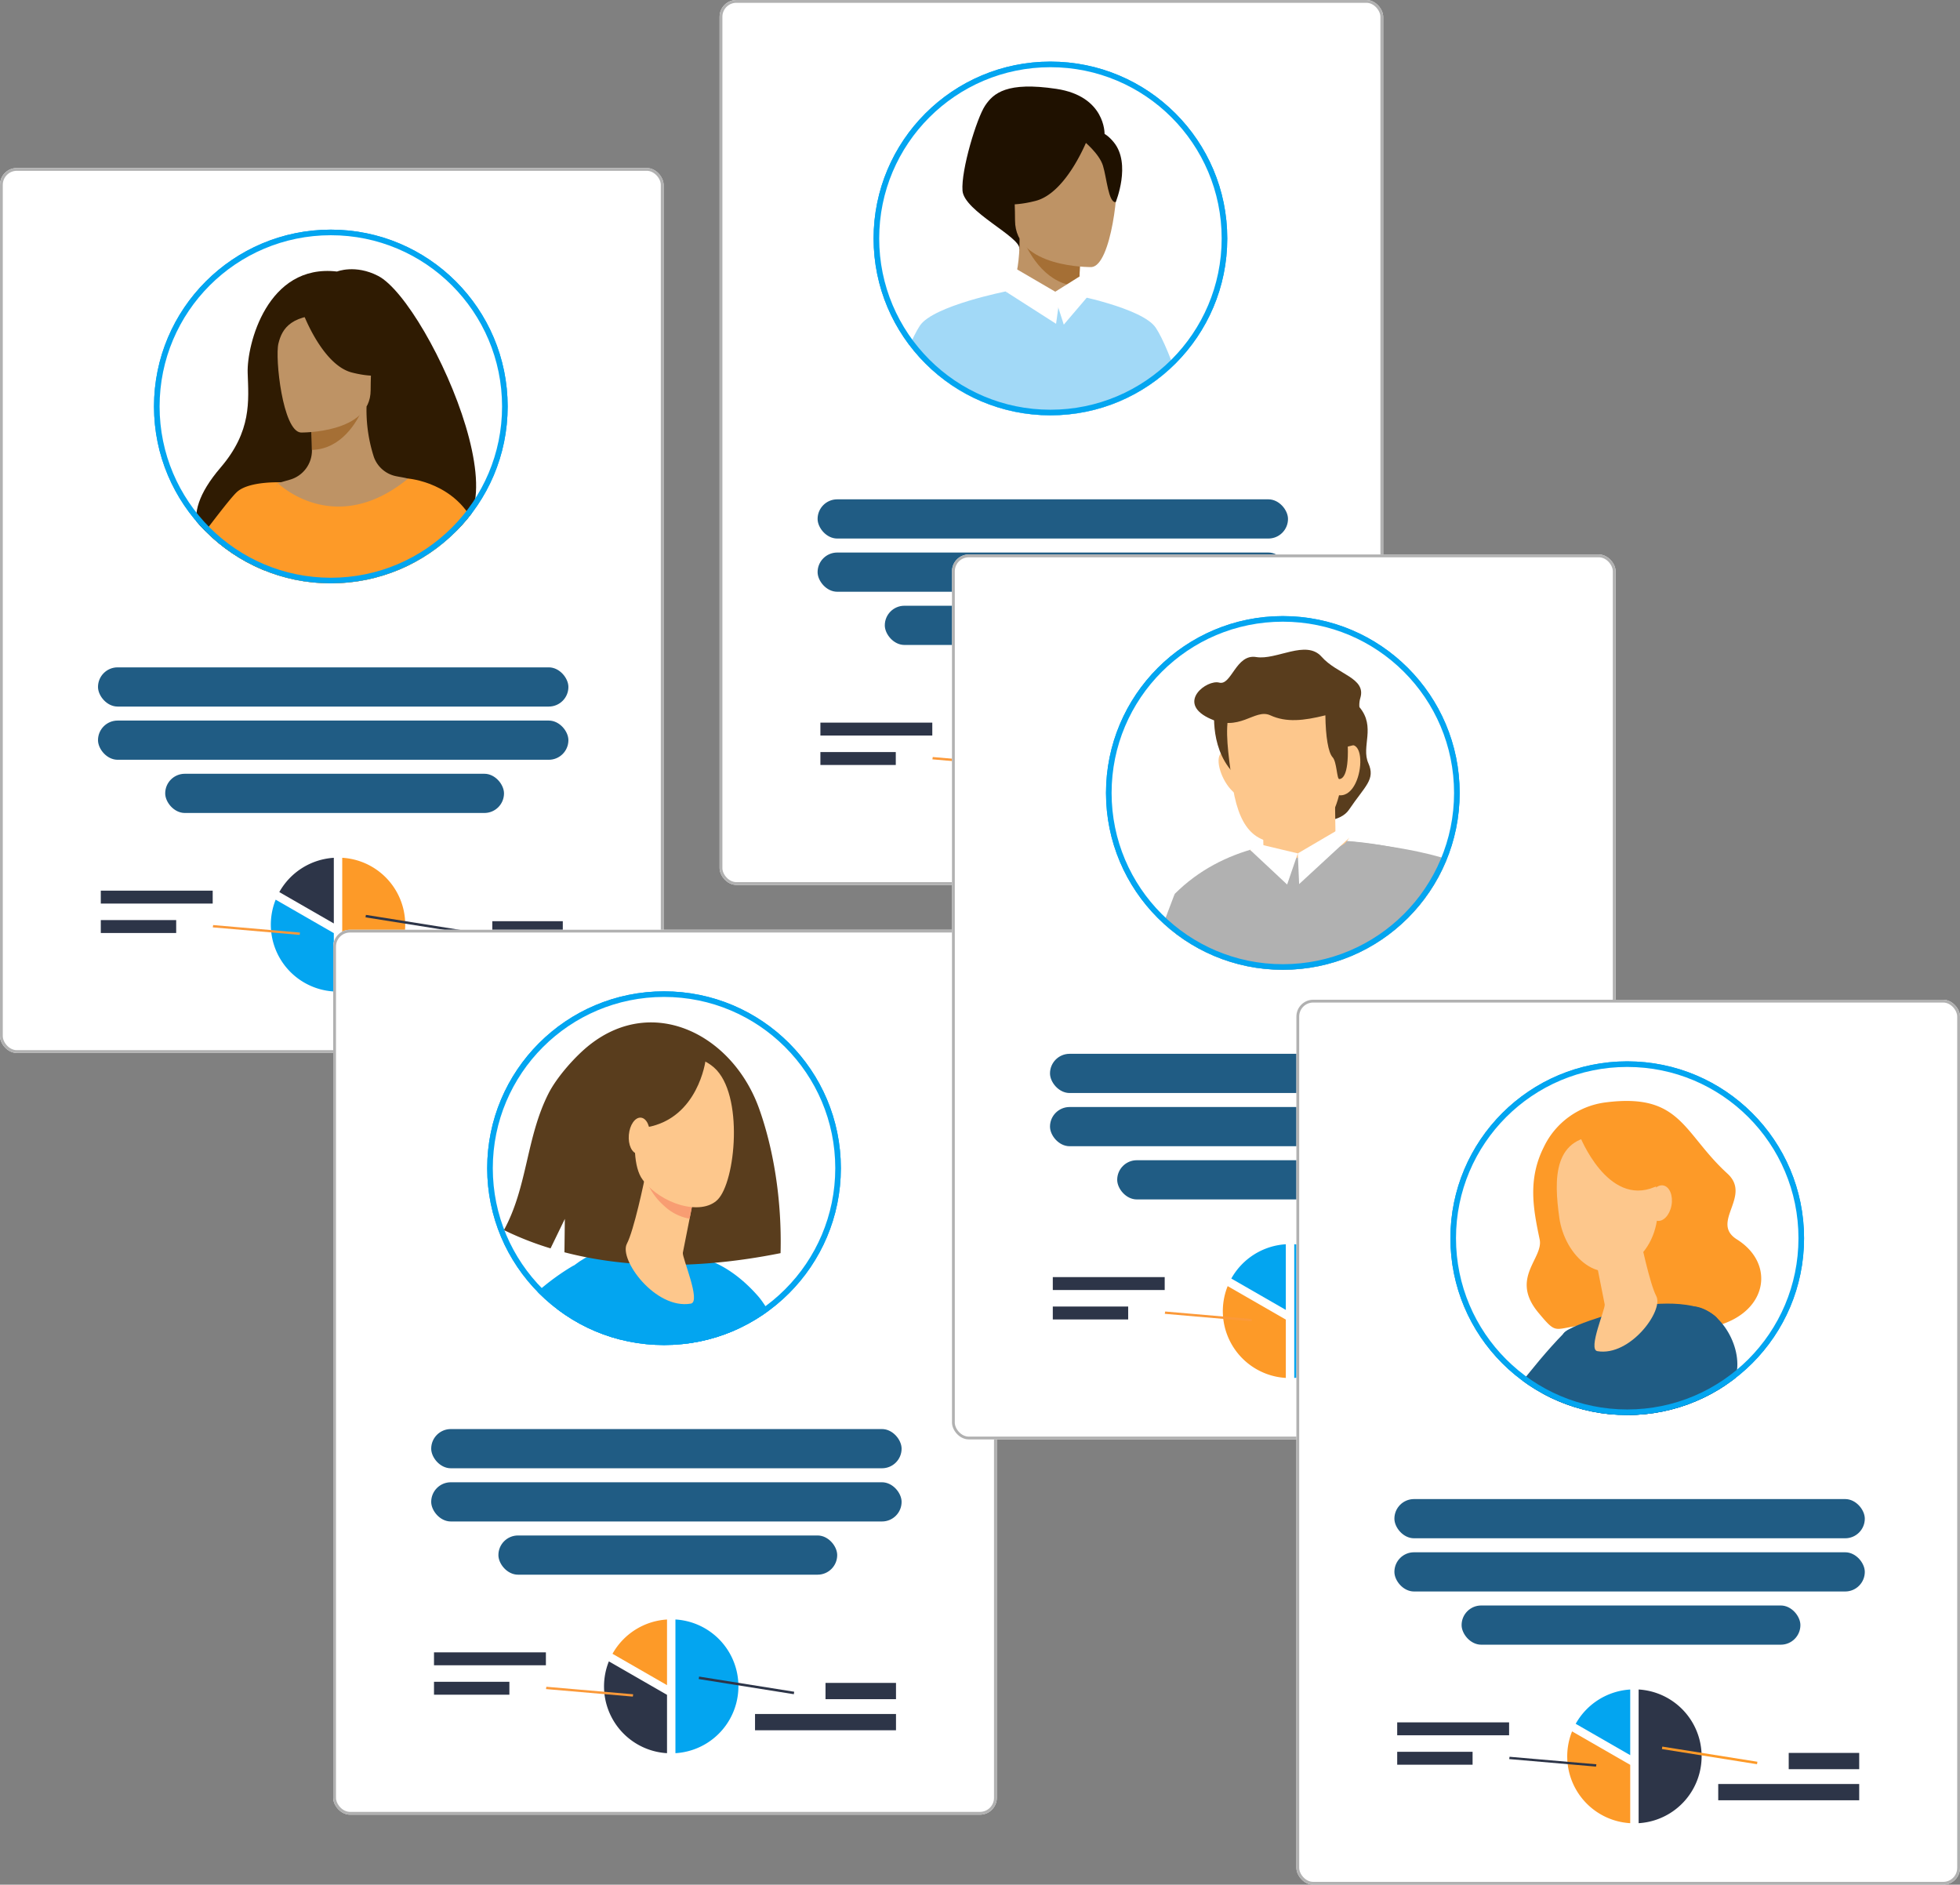 <svg xmlns="http://www.w3.org/2000/svg" xmlns:xlink="http://www.w3.org/1999/xlink" width="700" height="673" viewBox="0 0 700 673"><rect x="0" y="0" width="700" height="673" fill="#808080" stroke="none"/><defs><clipPath id="a"><circle cx="63.154" cy="63.154" r="63.154" fill="none"/></clipPath></defs><g transform="translate(-8160 -7538)"><g transform="translate(1 64)"><g transform="translate(8159 7534)" fill="#fff" stroke="#b1b1b1" stroke-width="1"><rect width="237" height="316" rx="6" stroke="none"/><rect x="0.5" y="0.5" width="236" height="315" rx="5.5" fill="none"/></g><g transform="translate(0 -4.918)"><g transform="translate(2)"><rect width="168" height="14" rx="7" transform="translate(8192 7717.226)" fill="#205c84"/><rect width="168" height="14" rx="7" transform="translate(8192 7736.226)" fill="#205c84"/><rect width="121" height="14" rx="7" transform="translate(8216 7755.226)" fill="#205c84"/></g><g transform="translate(8214 7560.918)"><g transform="translate(0)" fill="#fff" stroke="#03a5f0" stroke-width="1"><circle cx="63.154" cy="63.154" r="63.154" stroke="none"/><circle cx="63.154" cy="63.154" r="62.654" fill="none"/></g><g transform="translate(0)" clip-path="url(#a)"><g transform="translate(-36.713 14.138)"><path d="M1146.948,412.925c-8.16-4.233-14.7-1.572-14.7-1.572-24.965-2.932-32.249,26.183-31.91,36.2s1.48,20.778-9.668,33.794c-32.2,37.594,35.244,39.251,35.244,39.251.571-30.036,36.576-19.076,35-16.032C1207.07,515.644,1165.5,422.552,1146.948,412.925Z" transform="translate(-1030.171 -410.528)" fill="#2f1b02"/><path d="M1143.525,471.393s17.688,1.24,24.469,17.723,19.647,44.159,19.647,48.814,11.679,32.51-26.915,40.761c0,0-17.442-22.019-17.2-25.339,0,0,10.226-18.894,10.161-21.313-.121-4.575,4.5-8.094-16.651-29.253C1131.284,497.034,1143.525,471.393,1143.525,471.393Z" transform="translate(-1016.226 -396.659)" fill="#fd9a28"/><path d="M66.162,53.372a65.876,65.876,0,0,1-6.715,10.156C54.229,70.061,46.184,77.61,36.085,79.1a25.066,25.066,0,0,1-13.879-2.252l-.016,0C9.923,71.4.7,58.877.7,58.877a10.086,10.086,0,0,1,1.376-9.9S26.845,54.552,29.2,53.372,45.323,12.55,48.6,7.569,63.044,0,63.044,0Z" transform="translate(21.865 58.735) rotate(16)" fill="#fd9a28"/><path d="M1169.234,591.869c-8.739-19.6-14.086-25.223-13.066-31.3.76-4.527-2.312-84.408-2.312-84.408-1.037-.322-3.116-.609-4.252-.862a10.66,10.66,0,0,1-7.786-6.771,54.376,54.376,0,0,1-2.642-18.024l-1.12.221-18.821,3.727s.429,5.923.441,11.5v.14a10.823,10.823,0,0,1-7.812,10.467c-2.377.688-4.446,1.273-4.446,1.273s-6.911,19.732-8.232,40,12.568,29.076-.1,69.584C1086.143,628.785,1174.061,602.7,1169.234,591.869Z" transform="translate(-1026.559 -401.419)" fill="#be9365"/><path d="M1115.253,454.407s.427,5.923.44,11.5c10.533-.3,16.1-9.9,18.381-15.229Z" transform="translate(-1022.583 -401.378)" fill="#a56f35"/><path d="M1113.928,465.821s24.92.411,24.937-15.112,3.246-25.923-12.664-26.841-19.007,5-20.274,10.18S1107.447,465.315,1113.928,465.821Z" transform="translate(-1024.779 -407.509)" fill="#be9365"/><path d="M1113.139,424.127s6.823,18.211,17.295,20.9,15.012-.113,15.012-.113a29.65,29.65,0,0,1-9.7-17.517S1118.286,415.459,1113.139,424.127Z" transform="translate(-1023.062 -408.148)" fill="#2f1b02"/><path d="M1172.3,506.764a168.807,168.807,0,0,1,0,19.628c-.419,7.1-7.6,16.6-8.617,18.953-2.555,5.9-5.437,6.857-5.437,6.857l-22.3,5.465-7.838,1.919-24.723-7.385s-11.261-31.429-6.74-49.121a136.011,136.011,0,0,1,11.43-29.979s20.173,19.753,46.44-1.675Z" transform="translate(-1027.063 -396.652)" fill="#fd9a28"/></g></g><g transform="translate(0)" fill="none" stroke="#03a5f0" stroke-width="2"><circle cx="63.154" cy="63.154" r="63.154" stroke="none"/><circle cx="63.154" cy="63.154" r="62.154" fill="none"/></g></g><g transform="translate(8195 7785.226)"><g transform="translate(60.725)"><path d="M1026.307,114.45a23.911,23.911,0,0,1,0,47.738Z" transform="translate(-1000.807 -114.45)" fill="#fd9a28"/><path d="M1031.375,137.9l-19.47-11.2a24,24,0,0,1,19.47-12.244Z" transform="translate(-1008.879 -114.45)" fill="#2d3548"/><path d="M1032.462,135.983v20.834a23.9,23.9,0,0,1-20.766-32.784Z" transform="translate(-1009.966 -109.079)" fill="#03a5f0"/></g><g transform="translate(0 11.737)"><rect width="39.963" height="4.612" transform="translate(39.963 4.612) rotate(180)" fill="#2d3548"/><rect width="26.923" height="4.612" transform="translate(26.923 15.122) rotate(180)" fill="#2d3548"/><g transform="translate(39.997 12.284)"><path d="M1027.689,133.356l-31.006-2.684.135-.829,31.006,2.684Z" transform="translate(-996.683 -129.843)" fill="#fb9939"/></g></g><g transform="translate(94.541 20.387)"><rect width="50.346" height="5.81" transform="translate(70.459 19.17) rotate(180)" fill="#2d3548"/><rect width="25.173" height="5.81" transform="translate(70.459 8.068) rotate(180)" fill="#2d3548"/><g transform="translate(0 0)"><rect width="0.891" height="34.392" transform="translate(0 0.88) rotate(-80.947)" fill="#2d3548"/></g></g></g></g></g><g transform="translate(258 4)"><g transform="translate(8159 7534)" fill="#fff" stroke="#b1b1b1" stroke-width="1"><rect width="237" height="316" rx="6" stroke="none"/><rect x="0.5" y="0.5" width="236" height="315" rx="5.5" fill="none"/></g><g transform="translate(0 -4.918)"><g transform="translate(2)"><rect width="168" height="14" rx="7" transform="translate(8192 7717.226)" fill="#205c84"/><rect width="168" height="14" rx="7" transform="translate(8192 7736.226)" fill="#205c84"/><rect width="121" height="14" rx="7" transform="translate(8216 7755.226)" fill="#205c84"/></g><g transform="translate(8214 7560.918)"><g transform="translate(0)" fill="#fff" stroke="#03a5f0" stroke-width="1"><circle cx="63.154" cy="63.154" r="63.154" stroke="none"/><circle cx="63.154" cy="63.154" r="62.654" fill="none"/></g><g transform="translate(0)" clip-path="url(#a)"><g transform="translate(-12.711 8.902)"><g transform="translate(6.992)"><path d="M258.687,173.1s.38-13.447-17.224-16.086S218.995,158.52,216,163.043s-8.605,22.992-8.044,30.342,20.642,16.437,20.313,20.726S258.687,173.1,258.687,173.1Z" transform="translate(-170.483 -156.187)" fill="#1f1100"/><g transform="translate(47.151 14.278)"><path d="M244,213.976c-.281,1.837-5.273,4.817-15.943,1.984-10.226-2.716-11.453-6.072-11.451-8.286,0-2.621,4.444-6.154,4.387-22.288l1.227.244,20.614,4.113s-.469,6.535-.484,12.693C242.337,207.6,244.467,210.918,244,213.976Z" transform="translate(-210.293 -145.38)" fill="#be9365"/><path d="M240.262,189.629s-.469,6.535-.483,12.693c-11.536-.327-17.634-10.93-20.13-16.805Z" transform="translate(-207.721 -145.267)" fill="#a56f35"/><path d="M245.559,212.307s-27.295.454-27.313-16.675-3.554-28.6,13.871-29.619,20.819,5.52,22.2,11.235S252.657,211.747,245.559,212.307Z" transform="translate(-209.165 -162.114)" fill="#be9365"/><path d="M248.568,167.349s-7.472,20.094-18.94,23.065-16.443-.125-16.443-.125a32.76,32.76,0,0,0,10.621-19.33S242.932,157.785,248.568,167.349Z" transform="translate(-213.185 -163.868)" fill="#1f1100"/><path d="M231.355,168.131s5.581,4.486,6.941,8.848,1.973,13.34,4.569,13.035c0,0,5.631-13.657-.7-21.384C235.459,160.438,231.355,168.131,231.355,168.131Z" transform="translate(-197.823 -163.019)" fill="#1f1100"/></g><g transform="translate(28.732 72.421)"><path d="M380.659,258.15c-.823,55.41-.226,43.832-6.242,49.09-1.45,1.266-5.526,2.02-10.891,2.378-16.865,1.127-46.514-1.671-47.642-4.813-3.891-10.864-1.145-14.239-4.39-30.875-.338-1.768-.758-3.682-1.248-5.768-2.707-11.425-5.34-15.311,4.261-33.666,8.706-16.627,18.107-29.908,18.921-29.42,22.972,13.738,24.467,1.979,24.467,1.979S381.061,231.121,380.659,258.15Z" transform="translate(-307.741 -205.063)" fill="#a2d9f7"/><path d="M361.78,285.811c-16.865,1.127-46.514-1.672-47.641-4.813-3.891-10.864-1.145-14.239-4.39-30.875l7.911-18.144s-1.12,20.765,6.4,27.524,30.8,13.048,34.456,18.7A20.749,20.749,0,0,1,361.78,285.811Z" transform="translate(-305.995 -181.256)" fill="#7acdfa"/><g transform="translate(59.387 25.87)"><path d="M1095.154,157.953s4.38-12.069,10.81-13.793,21.952-3.416,22.892-1.377-9.406,2.63-9.406,2.63,11.765-.94,12.549.706-9.727,3.523-9.727,3.523,9.4-1.726,9.718,0-8.778,3.3-8.778,3.3,6.748-.784,7.524,1.566-20.187,1.568-20.187,1.568l-3.482,6.9Z" transform="translate(-1039.821 -138.377)" fill="#be9365"/><path d="M1122.824,145.3l15.727,41.629,25.516-34.487,13.852,3.411s-17.344,70.715-37.384,73.281c-17.712,2.269-32.513-31.1-32.513-31.1Z" transform="translate(-1108.023 -135.842)" fill="#a2d9f7"/><path d="M1104.941,150.491s8.935-12.07,13.011-10.5-3.069,3.761-3.258,6.739" transform="translate(-1043.965 -139.848)" fill="#be9365"/></g><path d="M292.489,197.57s25.688,4.856,30.447,12.029c10.381,15.65,30.756,94.438,18.378,103.133-13.939,9.793-39.128-13.343-39.128-13.343s-2.293,1.8,0-1.95,12.252-8.86,13.971-10.592c.069-.069.018-.163,0-.93.3-3.831-11.557-34.588-9.644-39.189C312.893,231.374,292.489,197.57,292.489,197.57Z" transform="translate(-245.169 -195.878)" fill="#a2d9f7"/></g><path d="M-8607.56-1276.26l11.216-7.036,1.246,8.073-8.808,10.339Z" transform="translate(8677.547 1349.91)" fill="#fff"/><g transform="translate(0 73.053)"><g transform="translate(64.039 99.793)"><path d="M338.3,254.271s5.04,4.38,6.477,4.733a3.944,3.944,0,0,0,2.249.025l-3.674-4.335Z" transform="translate(-314.659 -249.01)" fill="#be9365"/><path d="M337.234,251.541,350,254.86A2.121,2.121,0,0,1,348.224,256a28.142,28.142,0,0,1-5.322-.369Z" transform="translate(-315.593 -251.443)" fill="#be9365"/><path d="M325.706,258.675s18.221-8.166,21.641-7.088,12.193,5.758,13.569,7.729-7.184-.246-9.858-.414c-1.731-.11-5.75,2.285-7.746,3.44-8.4,4.856-14.228,4.425-14.228,4.425Z" transform="translate(-325.706 -251.489)" fill="#be9365"/></g><path d="M345.942,197.3s-26.446,5.166-31.205,12.339c-10.382,15.65-30.756,94.438-18.379,103.133,13.939,9.793,63.442,2.561,63.442,2.561s1.648-7.756-.645-11.508-39.538-9.814-41.257-11.546,15.255-40.718,13.263-45.51C324.78,231.413,345.942,197.3,345.942,197.3Z" transform="translate(-292.489 -197.3)" fill="#a2d9f7"/></g><path d="M-8616.78-1275.919l3.355-8.322,16.141,9.422-1.452,10.448Z" transform="translate(8669.624 1349.097)" fill="#fff"/></g></g></g><g transform="translate(0)" fill="none" stroke="#03a5f0" stroke-width="2"><circle cx="63.154" cy="63.154" r="63.154" stroke="none"/><circle cx="63.154" cy="63.154" r="62.154" fill="none"/></g></g><g transform="translate(8195 7785.226)"><g transform="translate(60.725)"><path d="M1026.307,114.45a23.911,23.911,0,0,1,0,47.738Z" transform="translate(-1000.807 -114.45)" fill="#03a5f0"/><path d="M1031.375,137.9l-19.47-11.2a24,24,0,0,1,19.47-12.244Z" transform="translate(-1008.879 -114.45)" fill="#fd9a28"/><path d="M1032.462,135.983v20.834a23.9,23.9,0,0,1-20.766-32.784Z" transform="translate(-1009.966 -109.079)" fill="#2d3548"/></g><g transform="translate(0 11.737)"><rect width="39.963" height="4.612" transform="translate(39.963 4.612) rotate(180)" fill="#2d3548"/><rect width="26.923" height="4.612" transform="translate(26.923 15.122) rotate(180)" fill="#2d3548"/><g transform="translate(39.997 12.284)"><path d="M1027.689,133.356l-31.006-2.684.135-.829,31.006,2.684Z" transform="translate(-996.683 -129.843)" fill="#fb9939"/></g></g><g transform="translate(94.541 20.387)"><rect width="50.346" height="5.81" transform="translate(70.459 19.17) rotate(180)" fill="#2d3548"/><rect width="25.173" height="5.81" transform="translate(70.459 8.068) rotate(180)" fill="#2d3548"/><g transform="translate(0 0)"><rect width="0.891" height="34.392" transform="translate(0 0.88) rotate(-80.947)" fill="#2d3548"/></g></g></g></g></g><g transform="translate(120 336)"><g transform="translate(8159 7534)" fill="#fff" stroke="#b1b1b1" stroke-width="1"><rect width="237" height="316" rx="6" stroke="none"/><rect x="0.5" y="0.5" width="236" height="315" rx="5.5" fill="none"/></g><g transform="translate(0 -4.918)"><g transform="translate(2)"><rect width="168" height="14" rx="7" transform="translate(8192 7717.226)" fill="#205c84"/><rect width="168" height="14" rx="7" transform="translate(8192 7736.226)" fill="#205c84"/><rect width="121" height="14" rx="7" transform="translate(8216 7755.226)" fill="#205c84"/></g><g transform="translate(8214 7560.918)"><g transform="translate(0)" fill="#fff" stroke="#03a5f0" stroke-width="1"><circle cx="63.154" cy="63.154" r="63.154" stroke="none"/><circle cx="63.154" cy="63.154" r="62.654" fill="none"/></g><g transform="translate(0)" clip-path="url(#a)"><path d="M617.62,138.477s-14.026,1.6-22.414,10.762,7.207,82.823,8.731,94.485-14.586,43.942-14.586,43.942,69.067,10.933,83.3,1.489c0,0-6.691-90.142-8.217-98.473s-14.237-42.21-17.289-45.543S617.62,138.477,617.62,138.477Z" transform="translate(-567.432 -48.374)" fill="#03a5f0"/><path d="M24.048,94.483S16.077,89.917,10.175,76.1C4.562,62.979,0,1.764,0,1.764L28.547,0l7.939,31.741A56.207,56.207,0,0,1,30.72,87.448C27.588,91.754,25.952,95.722,24.048,94.483Z" transform="matrix(-0.951, 0.309, -0.309, -0.951, 129.986, 178.133)" fill="#03a5f0"/><g transform="translate(-6.117 4.138)"><path d="M97.729,38.113c-4.211-27.439-29.035-47.169-55-33.854-5.837,2.994-13.743,9.07-17.777,14.247C14.049,32.5,11.262,49.784,0,63.371A111.346,111.346,0,0,0,15.1,72.96l7.013-9.352L19.7,75.278C37.126,83.618,61.742,90.5,95.41,90.306,99.641,71.244,99.973,52.751,97.729,38.113Z" transform="translate(0 18.909) rotate(-11)" fill="#593d1d"/><path d="M610.548,124.413s-.11.626-.306,1.692c-.946,5.108-4.587,22.056-7.047,26.717-2.972,5.63,10.176,23.589,22.832,21.4,3.767-.651-3.184-16.5-2.851-18.18.641-3.213,1.508-7.6,2.395-12.093.5-2.536,1.008-5.108,1.483-7.523,1.354-6.867,2.458-12.484,2.458-12.484Z" transform="translate(-547.184 -66.845)" fill="#fdc78c"/><path d="M603.342,126.1c.2-1.066.308-1.692.308-1.692l18.964-.473s-1.1,5.616-2.458,12.484c-.473,2.4-.976,4.959-1.475,7.481a17.756,17.756,0,0,1-9.054-4.55,23.968,23.968,0,0,1-6.858-10.222C603,127.932,603.2,126.9,603.342,126.1Z" transform="translate(-540.286 -66.845)" fill="#f89d72"/><g transform="translate(51.895 25.03) rotate(-13)"><path d="M10.2,3.176C9.738,2.8-3.546,29.232.914,39.3S18.323,56.623,25.347,52.323C33.115,47.566,43.1,17.679,34.786,6.037S10.2,3.176,10.2,3.176Z" transform="translate(0 0)" fill="#fdc78c"/></g><path d="M.142,42.1S.957,21.35,18.977,16.528,32.889,0,32.889,0s16.526,1.255,4.127,19.109S7.81,45.519,3.388,44.54.142,42.1.142,42.1Z" transform="matrix(-0.996, -0.087, 0.087, -0.996, 80.572, 62.521)" fill="#593d1d"/><path d="M7.641,7.425c-1.108,3.4-3.6,5.641-5.564,5S-.581,8.512.528,5.109s3.6-5.64,5.565-5S8.75,4.024,7.641,7.425Z" transform="translate(55.043 42.23) rotate(-13)" fill="#fdc78c"/></g><path d="M637.5,142.709s-18.211,10.341-24.114,24.154c-5.613,13.125,24.114,69.774,24.114,69.774l26.75-9.564-13.059-22.992a56.208,56.208,0,0,0-5.766-55.707C642.289,144.069,639.4,141.469,637.5,142.709Z" transform="translate(-607.152 -44.506)" fill="#03a5f0"/></g><g transform="translate(0)" fill="none" stroke="#03a5f0" stroke-width="2"><circle cx="63.154" cy="63.154" r="63.154" stroke="none"/><circle cx="63.154" cy="63.154" r="62.154" fill="none"/></g></g><g transform="translate(8195 7785.226)"><g transform="translate(60.725)"><path d="M1026.307,114.45a23.911,23.911,0,0,1,0,47.738Z" transform="translate(-1000.807 -114.45)" fill="#03a5f0"/><path d="M1031.375,137.9l-19.47-11.2a24,24,0,0,1,19.47-12.244Z" transform="translate(-1008.879 -114.45)" fill="#fd9a28"/><path d="M1032.462,135.983v20.834a23.9,23.9,0,0,1-20.766-32.784Z" transform="translate(-1009.966 -109.079)" fill="#2d3548"/></g><g transform="translate(0 11.737)"><rect width="39.963" height="4.612" transform="translate(39.963 4.612) rotate(180)" fill="#2d3548"/><rect width="26.923" height="4.612" transform="translate(26.923 15.122) rotate(180)" fill="#2d3548"/><g transform="translate(39.997 12.284)"><path d="M1027.689,133.356l-31.006-2.684.135-.829,31.006,2.684Z" transform="translate(-996.683 -129.843)" fill="#fb9939"/></g></g><g transform="translate(94.541 20.387)"><rect width="50.346" height="5.81" transform="translate(70.459 19.17) rotate(180)" fill="#2d3548"/><rect width="25.173" height="5.81" transform="translate(70.459 8.068) rotate(180)" fill="#2d3548"/><g transform="translate(0 0)"><rect width="0.891" height="34.392" transform="translate(0 0.88) rotate(-80.947)" fill="#2d3548"/></g></g></g></g></g><g transform="translate(341 202)"><g transform="translate(8159 7534)" fill="#fff" stroke="#b1b1b1" stroke-width="1"><rect width="237" height="316" rx="6" stroke="none"/><rect x="0.5" y="0.5" width="236" height="315" rx="5.5" fill="none"/></g><g transform="translate(0 -4.918)"><g transform="translate(2)"><rect width="168" height="14" rx="7" transform="translate(8192 7717.226)" fill="#205c84"/><rect width="168" height="14" rx="7" transform="translate(8192 7736.226)" fill="#205c84"/><rect width="121" height="14" rx="7" transform="translate(8216 7755.226)" fill="#205c84"/></g><g transform="translate(8214 7560.918)"><g transform="translate(0)" fill="#fff" stroke="#03a5f0" stroke-width="1"><circle cx="63.154" cy="63.154" r="63.154" stroke="none"/><circle cx="63.154" cy="63.154" r="62.654" fill="none"/></g><g transform="translate(0)" clip-path="url(#a)"><g transform="translate(-9467 -7847)"><g transform="translate(9406.868 7859)"><path d="M1135.485,159.456s-4.789-13.2-11.82-15.081-24-3.735-25.028-1.506,10.283,2.875,10.283,2.875-12.863-1.028-13.72.772,10.635,3.852,10.635,3.852-10.282-1.887-10.625,0,9.6,3.6,9.6,3.6-7.378-.857-8.226,1.713,22.072,1.715,22.072,1.715l3.807,7.541Z" transform="translate(-1095.154 -61.162)" fill="#fdc78c"/><path d="M1155.126,120.082c-14.534-8.782-3.62,21.055,5.588,13.521" transform="translate(-1047.721 -82.146)" fill="#fdc78c"/><path d="M1147.507,109.724s-2.415,14.4,6.378,24.027c9.7,16.907,35.724,21.937,41.515,13.358s9.533-10.747,6.9-16.638,2.794-12.894-3.177-20" transform="translate(-1048.483 -89.969)" fill="#593d1d"/><path d="M1139.747,154.865s-2.208,96.029,12.137,131.487H1241.9c-1.01-75.858-7.5-143.73-7.5-143.73S1174.135,120.476,1139.747,154.865Z" transform="translate(-1055.1 -67.635)" fill="#b1b1b1"/><path d="M1189.353,134.826c-2.369,4.393-6.836,3.277-18.866,7.177-8.2-6.887-14.5-.08-16.541-3.046C1165.778,135.249,1178.224,134.382,1189.353,134.826Z" transform="translate(-1042.437 -67.555)" fill="#fdc78c"/><path d="M1168.261,145.3l-17.2,45.515-27.9-37.706-15.145,3.729s18.963,77.316,40.873,80.121c19.365,2.481,35.548-34.007,35.548-34.007Z" transform="translate(-1083.615 -58.069)" fill="#b1b1b1"/><path d="M1182.265,127.534l.311,21.118-2.413,1.779a166.408,166.408,0,0,0-23.336.283h0l-.618-27.043Z" transform="translate(-1040.408 -77.464)" fill="#fdc78c"/><path d="M1167.619,104.865c12.865-1.326,24.4,5.844,23.638,29.01s-10.407,29.216-21.01,29.569-16.7-4.859-18.973-22.773S1145.834,107.11,1167.619,104.865Z" transform="translate(-1046.279 -94.462)" fill="#fdc78c"/><path d="M1171.435,120.2c11.485-12.509,9.387,19.192-1.566,14.546" transform="translate(-1028.159 -83.214)" fill="#fdc78c"/><path d="M1198.306,133.9c.3,10.786-2.122,11.536-3.032,11.615s-.856-6.136-2.4-7.8-2.49-7.4-2.578-14.97c-7.759,1.931-13.964,2.617-19.656,0s-11,6.479-22.218.871-.421-13.732,3.958-12.552,5.95-10.343,13.2-9.129,17.832-6.4,23.382-.091,16.012,7.505,13.813,14.714S1209.677,131.6,1198.306,133.9Z" transform="translate(-1051.816 -99.308)" fill="#593d1d"/><path d="M1120.539,151.484s-9.77-13.2-14.225-11.482,3.355,4.112,3.562,7.369" transform="translate(-1086.378 -62.957)" fill="#fdc78c"/><path d="M1162.976,141.489l.476,10.96,17.8-16.428-4.462-2.632Z" transform="translate(-1034.339 -68.75)" fill="#fff"/><path d="M1157.73,135.984l13.342,3.177-3.812,11.119-13.314-12.456Z" transform="translate(-1042.436 -66.422)" fill="#fff"/></g><g transform="translate(9509.54 7927.461)"><g transform="translate(0 127.364)"><path d="M348.641,254.271s-5.975,5.192-7.677,5.611a4.675,4.675,0,0,1-2.666.029l4.355-5.138Z" transform="translate(-334.749 -248.035)" fill="#fdc78c"/><path d="M352.366,251.541l-15.132,3.934a2.514,2.514,0,0,0,2.1,1.354,33.361,33.361,0,0,0,6.309-.437Z" transform="translate(-336.106 -251.425)" fill="#fdc78c"/><path d="M367.619,260.007s-21.6-9.68-25.653-8.4-14.453,6.826-16.084,9.162,8.516-.291,11.685-.491c2.052-.13,6.816,2.708,9.181,4.078,9.954,5.757,16.865,5.245,16.865,5.245Z" transform="translate(-325.706 -251.489)" fill="#fdc78c"/></g><path d="M299.5,197.7s40.093,3.53,45.734,12.593c12.306,19.776,37.812,121.967,23.14,132.954-16.523,12.375-75.2,3.236-75.2,3.236s-1.953-9.8.765-14.542,46.867-12.4,48.9-14.589-18.082-51.45-15.721-57.506C334.681,240.44,299.5,197.7,299.5,197.7Z" transform="translate(-255.134 -197.695)" fill="#b1b1b1"/></g></g></g><g transform="translate(0)" fill="none" stroke="#03a5f0" stroke-width="2"><circle cx="63.154" cy="63.154" r="63.154" stroke="none"/><circle cx="63.154" cy="63.154" r="62.154" fill="none"/></g></g><g transform="translate(8195 7785.226)"><g transform="translate(60.725)"><path d="M1026.307,114.45a23.911,23.911,0,0,1,0,47.738Z" transform="translate(-1000.807 -114.45)" fill="#03a5f0"/><path d="M1031.375,137.9l-19.47-11.2a24,24,0,0,1,19.47-12.244Z" transform="translate(-1008.879 -114.45)" fill="#03a5f0"/><path d="M1032.462,135.983v20.834a23.9,23.9,0,0,1-20.766-32.784Z" transform="translate(-1009.966 -109.079)" fill="#fd9a28"/></g><g transform="translate(0 11.737)"><rect width="39.963" height="4.612" transform="translate(39.963 4.612) rotate(180)" fill="#2d3548"/><rect width="26.923" height="4.612" transform="translate(26.923 15.122) rotate(180)" fill="#2d3548"/><g transform="translate(39.997 12.284)"><path d="M1027.689,133.356l-31.006-2.684.135-.829,31.006,2.684Z" transform="translate(-996.683 -129.843)" fill="#fb9939"/></g></g><g transform="translate(94.541 20.387)"><rect width="50.346" height="5.81" transform="translate(70.459 19.17) rotate(180)" fill="#2d3548"/><rect width="25.173" height="5.81" transform="translate(70.459 8.068) rotate(180)" fill="#2d3548"/><g transform="translate(0 0)"><rect width="0.891" height="34.392" transform="translate(0 0.88) rotate(-80.947)" fill="#2d3548"/></g></g></g></g></g><g transform="translate(464 361)"><g transform="translate(8159 7534)" fill="#fff" stroke="#b1b1b1" stroke-width="1"><rect width="237" height="316" rx="6" stroke="none"/><rect x="0.5" y="0.5" width="236" height="315" rx="5.5" fill="none"/></g><g transform="translate(0 -4.918)"><g transform="translate(2)"><rect width="168" height="14" rx="7" transform="translate(8192 7717.226)" fill="#205c84"/><rect width="168" height="14" rx="7" transform="translate(8192 7736.226)" fill="#205c84"/><rect width="121" height="14" rx="7" transform="translate(8216 7755.226)" fill="#205c84"/></g><g transform="translate(8214 7560.918)"><g transform="translate(0)" fill="#fff" stroke="#03a5f0" stroke-width="1"><circle cx="63.154" cy="63.154" r="63.154" stroke="none"/><circle cx="63.154" cy="63.154" r="62.654" fill="none"/></g><g transform="translate(0)" clip-path="url(#a)"><path d="M595.983,146.655c-2.213-10.6-4.38-21.279,1.453-32.93A28.4,28.4,0,0,1,619.767,97.69c26.764-3.349,27.4,10.958,43.26,25.438,8.89,8.117-6.293,17.425,3.411,23.519,17.525,11.006,8.181,35.853-25.061,31.708-44.413-5.535-35.454,6.92-45.839-5.535C585.23,160.458,597.408,153.483,595.983,146.655Z" transform="translate(-564.104 -83.06)" fill="#fd9a28"/><path d="M20.919,54.07s21.514-22.059,27.05-31.642-3.77-3.346-13.276-5.867C31.093,15.607,32-5.489,25.2,1.368,14.035,12.618,0,32.288,0,32.288Z" transform="translate(15.294 95.757)" fill="#205c84"/><path d="M37.64.982S56.857-2.811,65.627,4.515s-1.879,72.468-1.869,83.266,6.022,41.31,6.022,41.31-58.247,10.2-67.5-6.016c0,0-2.632-61.763-2.241-69.528S9.067,14.015,11.455,10.614,37.64.982,37.64.982Z" transform="translate(28.988 86.505)" fill="#205c84"/><path d="M17.483.436s.1.574.282,1.552c.872,4.692,4.229,20.25,6.5,24.528C27,31.686,14.88,48.172,3.213,46.161c-3.473-.6,2.935-15.149,2.626-16.69-.588-2.951-1.388-6.975-2.206-11.1-.461-2.329-.93-4.689-1.368-6.908C1.018,5.157,0,0,0,0Z" transform="translate(49.266 57.325)" fill="#fdc78c"/><path d="M16.994.047S25.234-.9,30.4,5.764s10.733,27.285-2.1,38.493S2.792,42.779.912,29.325-1.7-.44,16.994.047Z" transform="translate(37.988 26.52)" fill="#fdc78c"/><path d="M0,1.325s9.92,25.51,26.8,18.354C34.095,16.585,35.706,31,35.706,31S32.89,7,25.094,2.368,0,1.325,0,1.325Z" transform="translate(46.147 25.194)" fill="#fd9a28"/><path d="M.164,5.532c-.64,3.481.648,6.675,2.878,7.132s4.556-2,5.2-5.477S7.591.512,5.361.055.8,2.049.164,5.532Z" transform="translate(70.715 44.269)" fill="#fdc78c"/><path d="M27.108,62.728S39.778,34.641,41.7,23.741,34.275-.842,24.48.041,0,49.416,0,49.416Z" transform="translate(60.536 87.428)" fill="#205c84"/></g><g transform="translate(0)" fill="none" stroke="#03a5f0" stroke-width="2"><circle cx="63.154" cy="63.154" r="63.154" stroke="none"/><circle cx="63.154" cy="63.154" r="62.154" fill="none"/></g></g><g transform="translate(8195 7785.226)"><g transform="translate(60.725)"><path d="M1026.307,114.45a23.911,23.911,0,0,1,0,47.738Z" transform="translate(-1000.807 -114.45)" fill="#2d3548"/><path d="M1031.375,137.9l-19.47-11.2a24,24,0,0,1,19.47-12.244Z" transform="translate(-1008.879 -114.45)" fill="#03a5f0"/><path d="M1032.462,135.983v20.834a23.9,23.9,0,0,1-20.766-32.784Z" transform="translate(-1009.966 -109.079)" fill="#fd9a28"/></g><g transform="translate(0 11.737)"><rect width="39.963" height="4.612" transform="translate(39.963 4.612) rotate(180)" fill="#2d3548"/><rect width="26.923" height="4.612" transform="translate(26.923 15.122) rotate(180)" fill="#2d3548"/><g transform="translate(39.997 12.284)"><path d="M1027.689,133.356l-31.006-2.684.135-.829,31.006,2.684Z" transform="translate(-996.683 -129.843)" fill="#2d3548"/></g></g><g transform="translate(94.541 20.387)"><rect width="50.346" height="5.81" transform="translate(70.459 19.17) rotate(180)" fill="#2d3548"/><rect width="25.173" height="5.81" transform="translate(70.459 8.068) rotate(180)" fill="#2d3548"/><g transform="translate(0 0)"><rect width="0.891" height="34.392" transform="translate(0 0.88) rotate(-80.947)" fill="#fd9a28"/></g></g></g></g></g></g></svg>